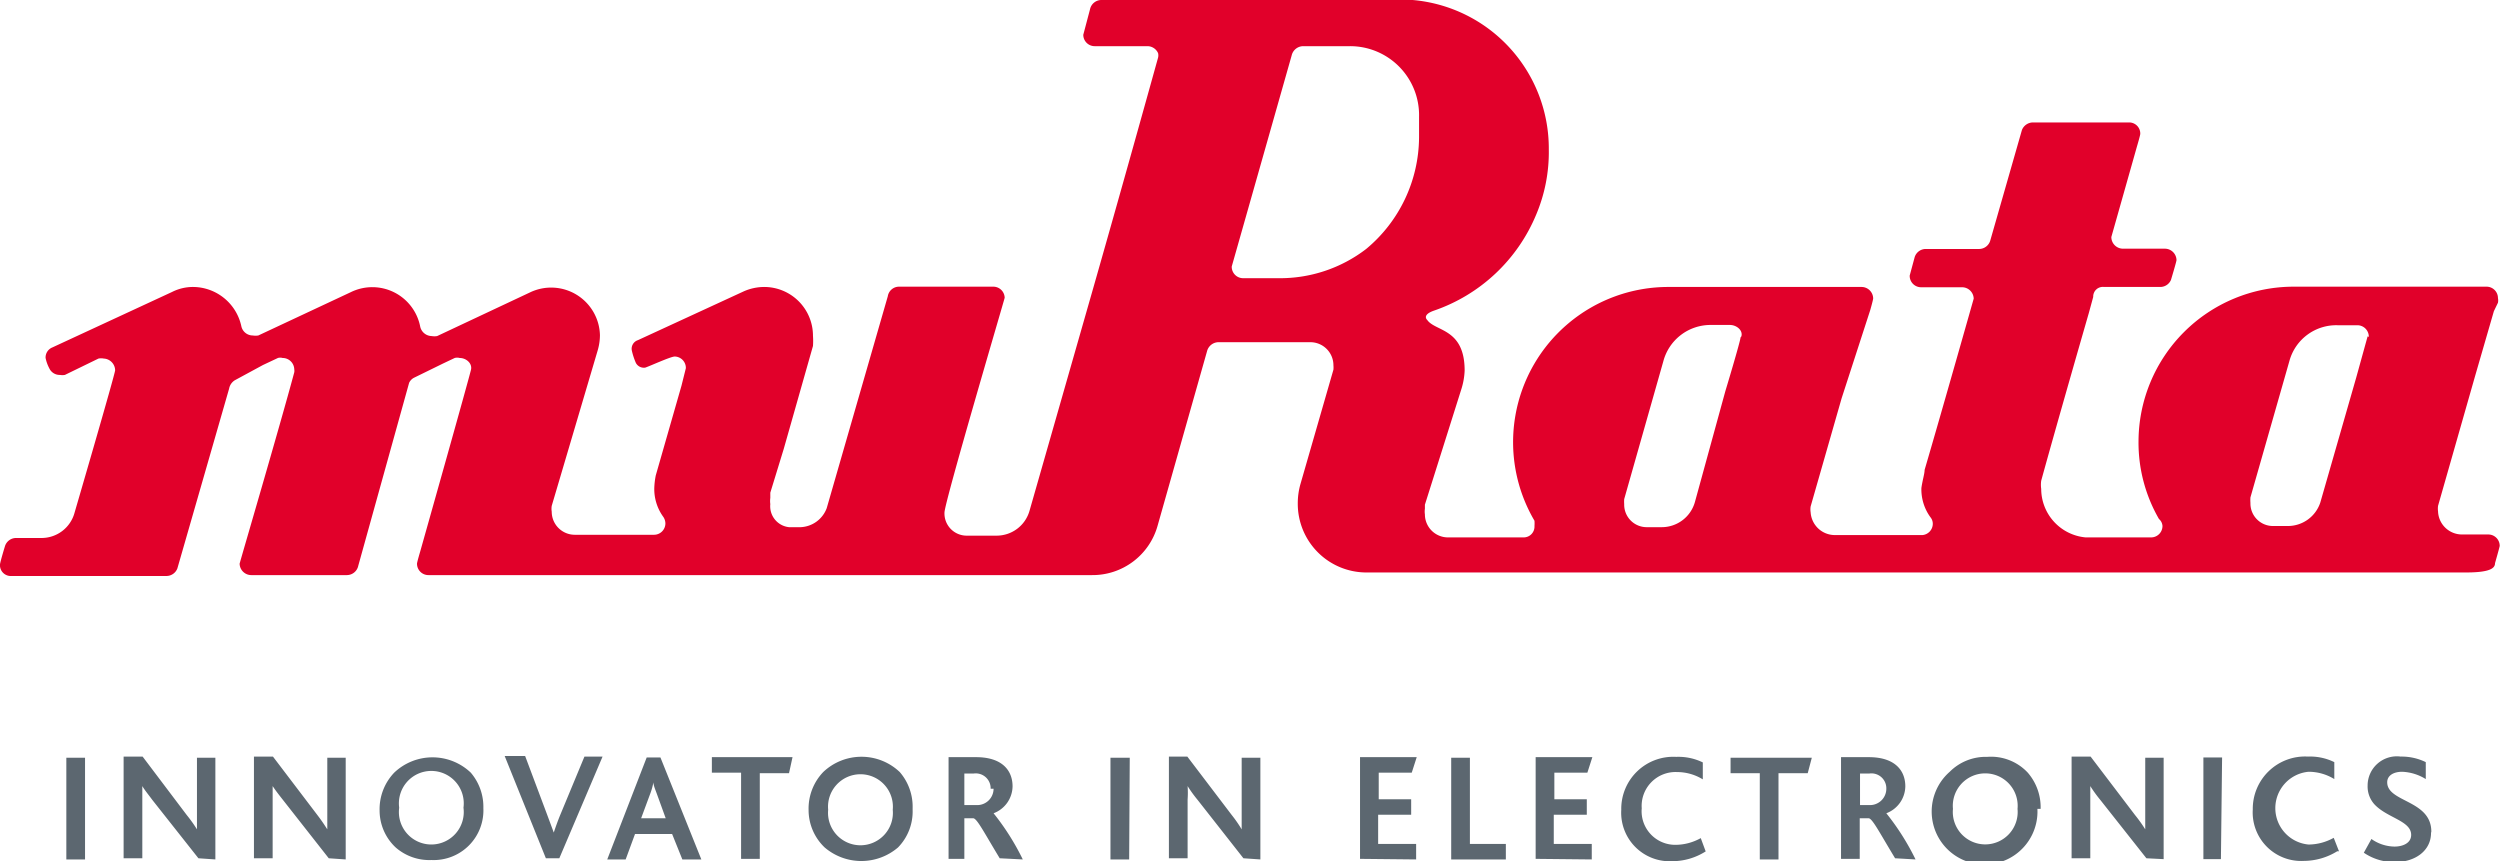 <?xml version="1.0" encoding="UTF-8"?> <svg xmlns="http://www.w3.org/2000/svg" viewBox="0 0 85.55 29.47"><defs><style>.a{fill:#e1002a;}.b{fill:#5c6770;}</style></defs><title>アセット 1</title><path class="a" d="M85.48,10.36a.41.41,0,0,0,0-.16.39.39,0,0,0-.39-.39h-6.6a5.31,5.31,0,0,0-5.31,5.31,5.23,5.23,0,0,0,.7,2.64A.34.34,0,0,1,74,18a.39.39,0,0,1-.39.39H71.37a1.67,1.67,0,0,1-1.52-1.66,1,1,0,0,1,0-.28c.55-2,1.63-5.74,1.63-5.74l.15-.55A.33.33,0,0,1,72,9.82h1.93a.4.4,0,0,0,.36-.24s.19-.63.19-.68a.4.4,0,0,0-.4-.39H72.64a.4.4,0,0,1-.39-.4S73.13,5,73.13,5s.11-.37.11-.42a.38.38,0,0,0-.39-.39H69.57a.41.41,0,0,0-.38.26h0L68.11,8.22a.4.4,0,0,1-.38.3H65.89a.4.4,0,0,0-.37.28l-.17.63a.39.39,0,0,0,.39.4h1.41a.4.4,0,0,1,.39.39S66.47,14,65.86,16.08c0,.13-.07.34-.11.62a1.62,1.62,0,0,0,.31,1,.35.35,0,0,1,.08.22.39.39,0,0,1-.35.39h-3a.83.83,0,0,1-.83-.78.65.65,0,0,1,0-.2l1.06-3.7L64,10.61s.1-.35.1-.4a.4.4,0,0,0-.39-.39h-6.6a5.31,5.31,0,0,0-4.6,8,1.3,1.3,0,0,1,0,.18.37.37,0,0,1-.36.39h-2.6a.79.79,0,0,1-.79-.79.63.63,0,0,1,0-.19l0-.14h0L50,13.34a2.41,2.41,0,0,0,.12-.66c0-1.45-1-1.33-1.28-1.73,0,0-.2-.17.23-.32a5.84,5.84,0,0,0,3.5-3.29A5.5,5.5,0,0,0,53,5.11,5.1,5.1,0,0,0,48.34,0L47.8,0H37.69a.4.4,0,0,0-.39.32l-.23.87a.39.39,0,0,0,.39.39h1.81a.4.4,0,0,1,.36.24.33.33,0,0,1,0,.15S38.54,5.9,37.43,9.79h0l-2.2,7.69a1.17,1.17,0,0,1-1.13.85h-1a.76.76,0,0,1-.78-.79c0-.35,2.06-7.32,2.06-7.35A.39.39,0,0,0,34,9.81H30.76a.39.39,0,0,0-.38.33l-2.09,7.25a1,1,0,0,1-.89.65H27a.72.72,0,0,1-.64-.79.75.75,0,0,1,0-.21l0-.18.46-1.5,1-3.52a2.47,2.47,0,0,0,0-.35,1.67,1.67,0,0,0-1.67-1.67,1.73,1.73,0,0,0-.72.16l-3.6,1.66a.31.31,0,0,0-.21.35,2.34,2.34,0,0,0,.14.43.31.31,0,0,0,.32.16c.2-.07.83-.36,1-.38a.39.39,0,0,1,.39.4s-.15.6-.15.6l-.88,3.07a2.68,2.68,0,0,0-.05.42,1.62,1.62,0,0,0,.31,1,.41.41,0,0,1,.07.22.39.39,0,0,1-.39.39H19.67a.79.79,0,0,1-.79-.79.64.64,0,0,1,0-.2L20.45,12a1.89,1.89,0,0,0,.08-.53A1.67,1.67,0,0,0,18.15,10l-2.68,1.26-.51.24a.53.53,0,0,1-.19,0,.41.41,0,0,1-.39-.32A1.67,1.67,0,0,0,12,10L9.16,11.33l-.32.15a.58.58,0,0,1-.19,0,.4.4,0,0,1-.39-.31A1.7,1.7,0,0,0,6.61,9.82a1.59,1.59,0,0,0-.72.17h0l-4.1,1.9a.37.37,0,0,0-.23.36,1.33,1.33,0,0,0,.13.36.39.39,0,0,0,.36.22.51.51,0,0,0,.17,0l1.15-.56a.48.48,0,0,1,.18,0,.41.41,0,0,1,.39.4c0,.12-1.39,4.88-1.39,4.88a1.17,1.17,0,0,1-1.14.86H.54a.4.4,0,0,0-.37.28s-.15.49-.17.62a.37.37,0,0,0,.4.4H5.7a.4.4,0,0,0,.37-.26h0l1.77-6.15a.43.43,0,0,1,.2-.29L9,12.49l.51-.24a.29.29,0,0,1,.16,0,.4.4,0,0,1,.4.39.3.3,0,0,1,0,.1c-.51,1.9-1.87,6.52-1.87,6.55a.4.4,0,0,0,.4.39h3.27a.4.4,0,0,0,.39-.32L14,13.1a.38.38,0,0,1,.16-.17l1-.49.4-.19a.33.33,0,0,1,.17,0c.22,0,.43.18.39.39s-1.74,6.23-1.74,6.23-.11.37-.11.42a.39.39,0,0,0,.39.39H37.37A2.31,2.31,0,0,0,39.61,18l1.7-6a.41.41,0,0,1,.38-.29h3.15a.79.79,0,0,1,.79.79.89.89,0,0,1,0,.15l-1.13,3.92a2.39,2.39,0,0,0-.09.66,2.35,2.35,0,0,0,2.35,2.36H84.38c.82,0,1-.14,1-.32,0,0,.16-.56.16-.59a.39.39,0,0,0-.39-.39h-.9a.82.82,0,0,1-.82-.79.72.72,0,0,1,0-.19l1.27-4.45.64-2.21ZM48.56,4v.7a5,5,0,0,1-1.81,3.82,4.84,4.84,0,0,1-3,1H42.54a.39.39,0,0,1-.39-.4L44.2,1.9a.41.41,0,0,1,.39-.32h1.59v0h0A2.36,2.36,0,0,1,48.56,4m11,7.55c0,.12-.52,1.84-.52,1.84L58,17.18a1.18,1.18,0,0,1-1.14.86h-.51a.77.77,0,0,1-.77-.79,1.11,1.11,0,0,1,0-.17l1.34-4.72a1.67,1.67,0,0,1,1.61-1.24h.67c.22,0,.45.18.39.39m21.43,0s-.39,1.41-.39,1.41l-1.23,4.28A1.17,1.17,0,0,1,78.3,18h-.52a.77.77,0,0,1-.77-.79,1.23,1.23,0,0,1,0-.19l1.34-4.69A1.66,1.66,0,0,1,80,11.13h.67a.39.39,0,0,1,.39.4"></path><path class="b" d="M2.91,25.93H2.27v3.48h.64Zm4.46,3.48V25.93H6.74v1.94c0,.15,0,.36,0,.51h0a4.87,4.87,0,0,0-.35-.49l-1.51-2H4.23v3.48h.64V27.36c0-.16,0-.35,0-.46h0c.09.15.2.28.34.47l1.58,2Zm4.46,0V25.93H11.2v1.94c0,.15,0,.36,0,.51h0c-.09-.14-.18-.28-.34-.49l-1.52-2H8.69v3.48h.64V27.36c0-.16,0-.35,0-.46h0c.1.15.2.28.35.47l1.57,2Zm4.71-1.73a1.8,1.8,0,0,0-.43-1.24,1.9,1.9,0,0,0-2.62,0,1.81,1.81,0,0,0-.5,1.3A1.73,1.73,0,0,0,13.54,29a1.75,1.75,0,0,0,1.23.43,1.7,1.7,0,0,0,1.77-1.79m-.68,0a1.11,1.11,0,1,1-2.2,0,1.11,1.11,0,1,1,2.2,0m4.76-1.75H20l-.83,2c-.09.22-.16.42-.22.6h0l-.23-.62-.75-2h-.7l1.41,3.5h.46ZM24,29.41l-1.4-3.49h-.47l-1.35,3.49h.63l.32-.87H23l.35.87ZM22.78,28h-.84l.3-.81a2.3,2.3,0,0,0,.12-.42h0c0,.11.07.26.13.43Zm4.34-2.09H24.36v.53h1v2.95H26V26.46H27Zm4.11,1.75a1.81,1.81,0,0,0-.44-1.24,1.9,1.9,0,0,0-2.62,0,1.81,1.81,0,0,0-.5,1.3A1.77,1.77,0,0,0,28.22,29,1.93,1.93,0,0,0,30.73,29a1.76,1.76,0,0,0,.5-1.29m-.68,0a1.11,1.11,0,1,1-2.21,0,1.11,1.11,0,1,1,2.21,0M35,29.41a8.43,8.43,0,0,0-1-1.58h0a1,1,0,0,0,.65-.92c0-.53-.34-1-1.25-1h-.94v3.48H33V28h.3c.13,0,.37.48.91,1.37Zm-1-2.42a.56.56,0,0,1-.58.56H33V26.47h.32a.51.51,0,0,1,.58.52m4.76-1.06H38v3.48h.64Zm4.47,3.48V25.93h-.64v1.94c0,.15,0,.36,0,.51h0a4.52,4.52,0,0,0-.34-.49l-1.52-2H40v3.48h.64V27.36a3.17,3.17,0,0,0,0-.46h0a4.43,4.43,0,0,0,.34.47l1.57,2Zm5.33,0v-.53h-1.3v-1h1.13v-.53H47.18v-.91h1.13l.17-.53H46.54v3.48Zm3.07,0v-.53H50.3V25.93h-.64v3.48Zm2.94,0v-.53h-1.3v-1h1.13v-.53H53.19v-.91h1.13l.17-.53H52.55v3.48Zm3.9-.27-.17-.46a1.78,1.78,0,0,1-.86.23,1.15,1.15,0,0,1-1.16-1.25,1.16,1.16,0,0,1,1.21-1.24,1.68,1.68,0,0,1,.88.25v-.58a1.9,1.9,0,0,0-.91-.19,1.78,1.78,0,0,0-1.88,1.81,1.66,1.66,0,0,0,1.75,1.76,2.13,2.13,0,0,0,1.13-.33M62,25.93H59.22v.53h1v2.95h.64V26.46h1Zm3.55,3.48a8.43,8.43,0,0,0-1-1.58h0a1,1,0,0,0,.65-.92c0-.53-.34-1-1.25-1H63v3.48h.64V28h.3c.13,0,.37.48.91,1.37Zm-1-2.42a.56.56,0,0,1-.58.56h-.32V26.47h.32a.51.51,0,0,1,.58.52m5.28.69a1.81,1.81,0,0,0-.44-1.24A1.72,1.72,0,0,0,68,25.9a1.74,1.74,0,0,0-1.28.51,1.81,1.81,0,1,0,3,1.27m-.68,0a1.11,1.11,0,1,1-2.21,0,1.11,1.11,0,1,1,2.21,0m5,1.72V25.93h-.63v1.94c0,.15,0,.36,0,.51h0a4.87,4.87,0,0,0-.35-.49l-1.52-2h-.65v3.48h.64V27.36c0-.16,0-.35,0-.46h0a4.43,4.43,0,0,0,.34.47l1.58,2Zm2-3.48h-.64v3.48H76Zm4,3.21-.18-.46a1.78,1.78,0,0,1-.86.23,1.25,1.25,0,0,1,0-2.49,1.68,1.68,0,0,1,.88.25v-.58a1.88,1.88,0,0,0-.9-.19,1.79,1.79,0,0,0-1.89,1.81,1.66,1.66,0,0,0,1.75,1.76,2.19,2.19,0,0,0,1.14-.33m3.22-.67c0-1.09-1.51-1-1.51-1.69,0-.24.23-.36.51-.36a1.66,1.66,0,0,1,.81.25v-.58a1.89,1.89,0,0,0-.86-.19,1,1,0,0,0-1.13,1,.91.91,0,0,0,.22.62c.43.48,1.27.57,1.27,1.06,0,.29-.3.4-.57.4a1.4,1.4,0,0,1-.79-.26l-.26.47a1.84,1.84,0,0,0,1.07.32c.69,0,1.23-.39,1.23-1"></path></svg> 